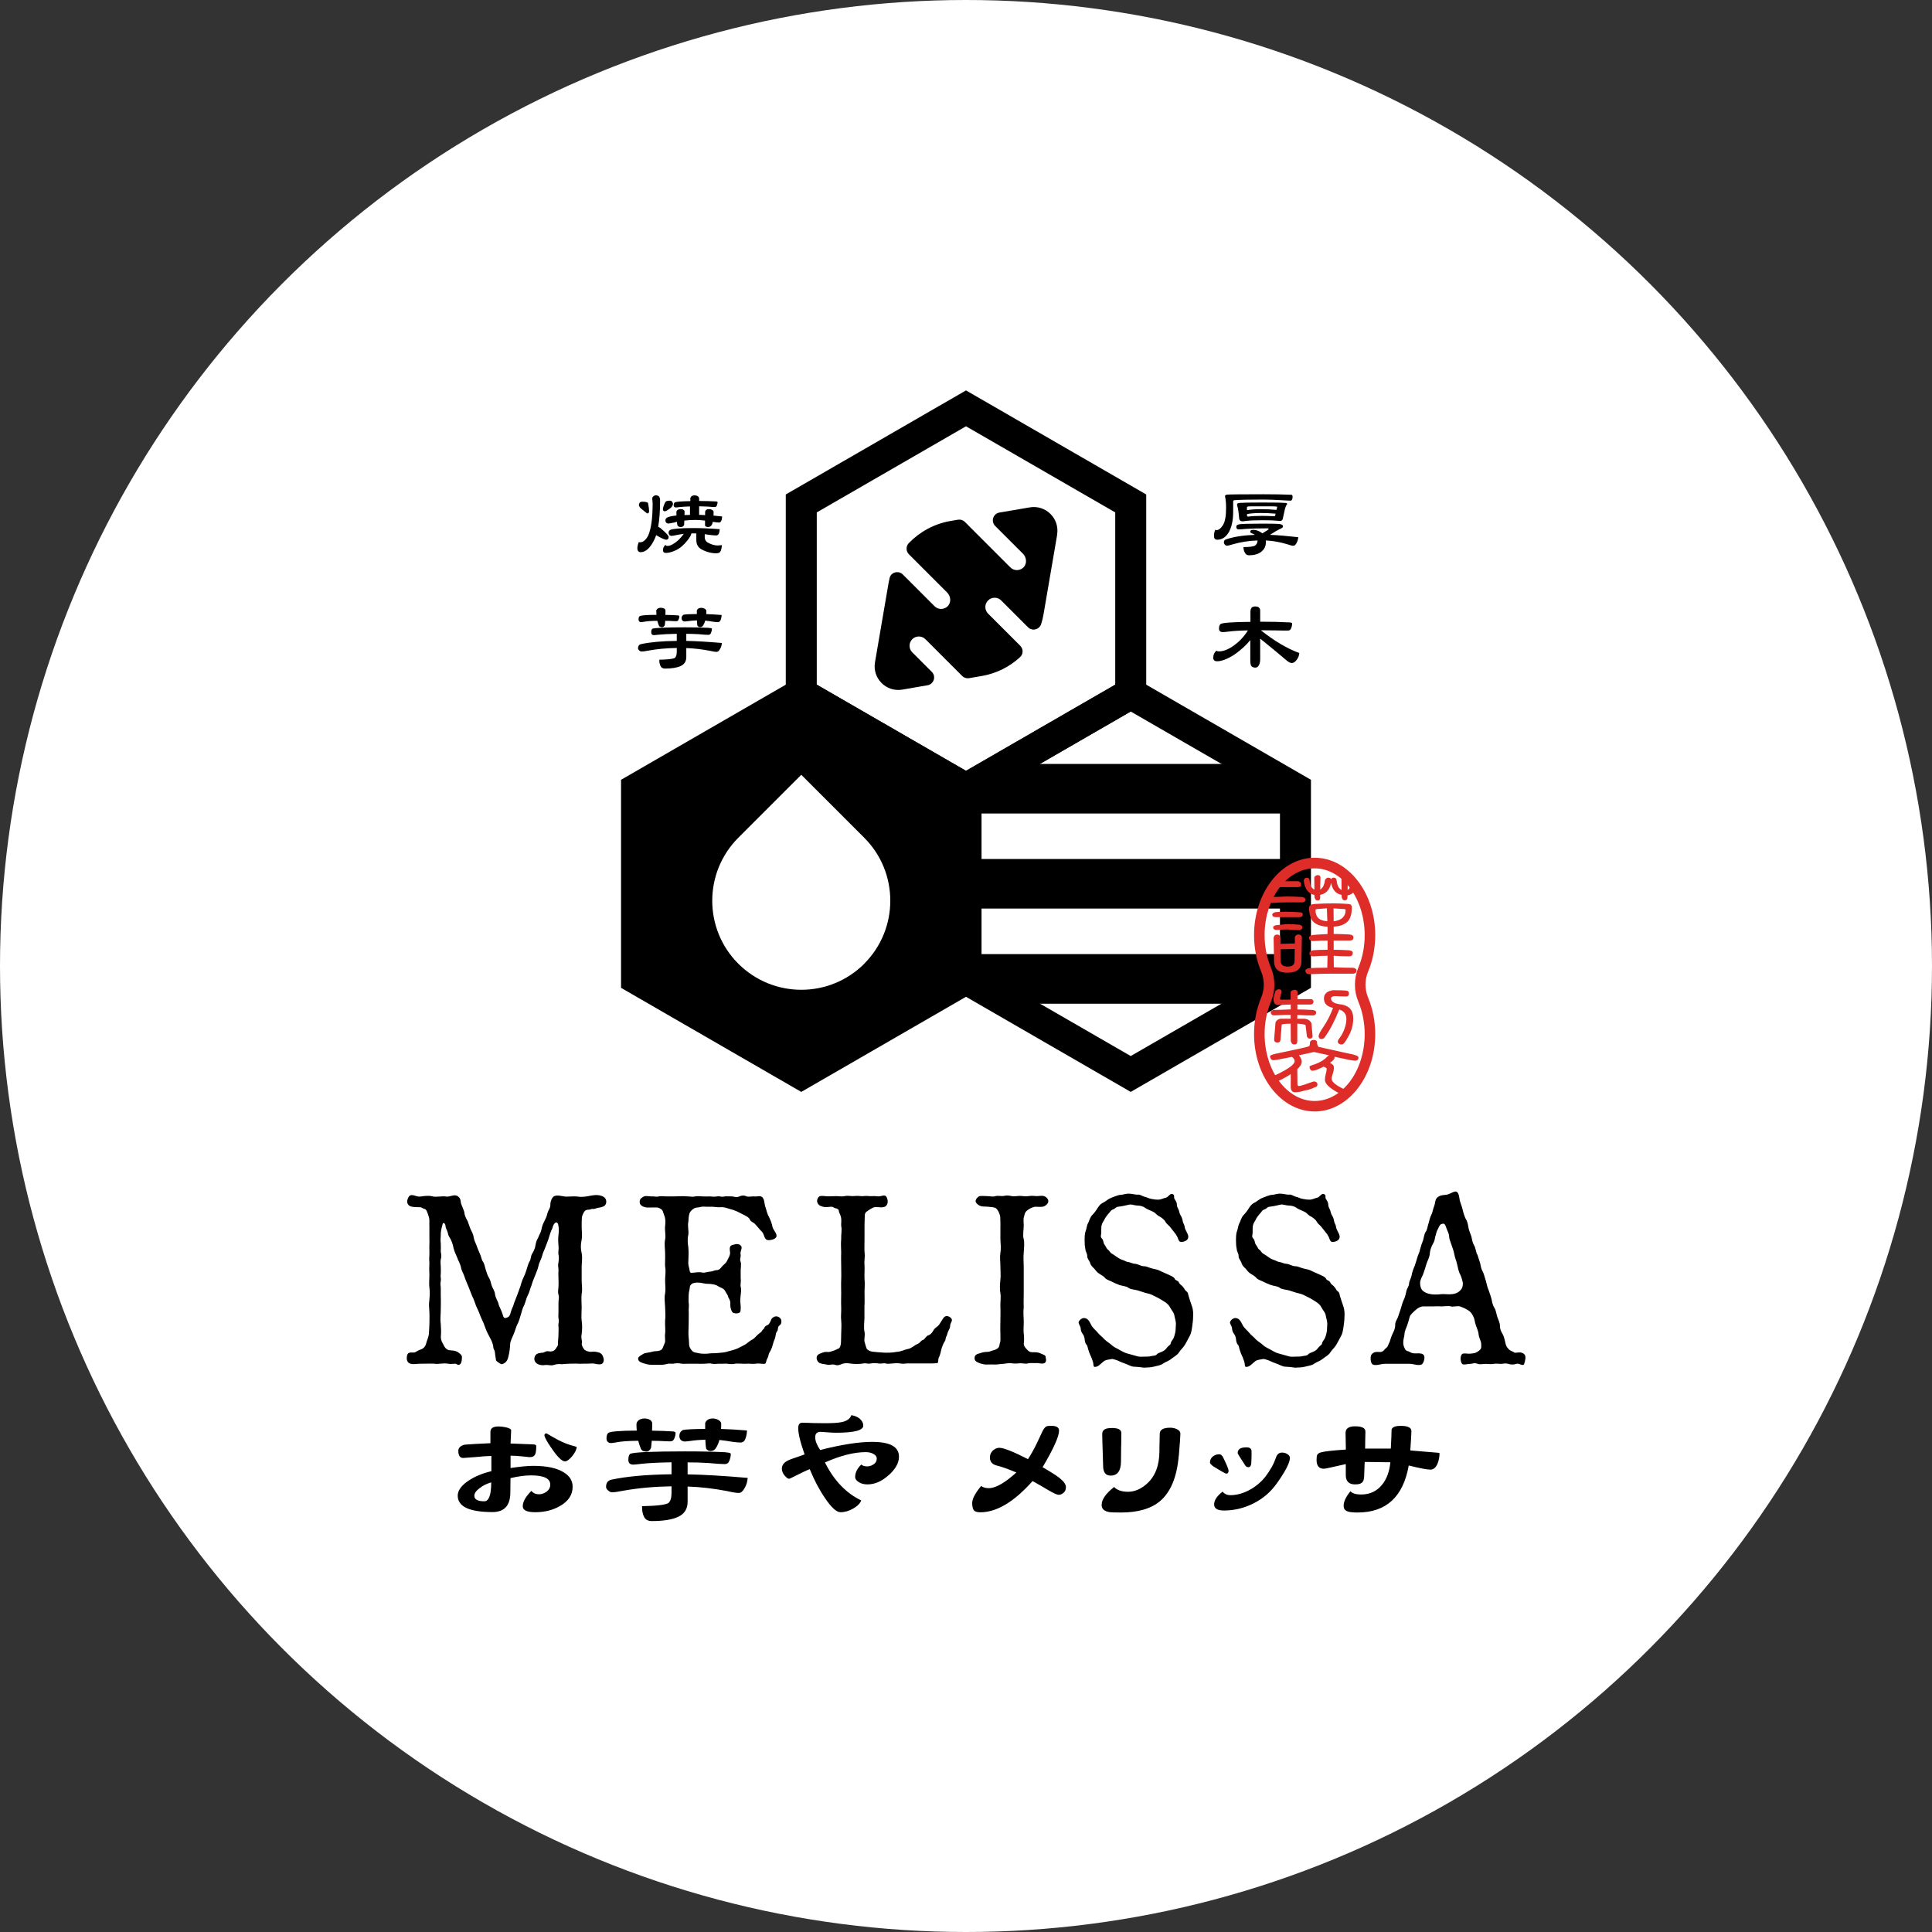<?xml version="1.0" encoding="UTF-8"?>
<svg id="_レイヤー_2" data-name="レイヤー 2" xmlns="http://www.w3.org/2000/svg" xmlns:xlink="http://www.w3.org/1999/xlink" viewBox="0 0 261.78 261.78">
  <rect x="0" y="0" width="261.78" height="261.78" fill="#333333" stroke="none"/>
  <defs>
    <clipPath id="clippath">
      <polygon points="153.21 93.98 130.89 106.87 130.89 132.64 153.21 145.52 175.52 132.64 175.52 106.87 153.21 93.98" style="fill: none; stroke-width: 0px;"/>
    </clipPath>
    <clipPath id="clippath-1">
      <path d="M185.63,126.71c0-5.4-3.35-9.77-7.49-9.77s-7.49,4.38-7.49,9.77c0,1.68.33,3.26.9,4.64s.55,2.79,0,4.11-.9,2.96-.9,4.64c0,5.4,3.35,9.77,7.49,9.77s7.49-4.38,7.49-9.77c0-1.68-.33-3.26-.9-4.64-.55-1.32-.55-2.79,0-4.11s.9-2.96.9-4.64Z" style="fill: none; stroke-width: 0px;"/>
    </clipPath>
  </defs>
  <g id="_レイヤー_1-2" data-name="レイヤー 1">
    <g>
      <circle cx="130.89" cy="130.89" r="130.89" style="fill: #fff; stroke-width: 0px;"/>
      <g>
        <path d="M167.23,67.78c-.09.02-.14.07-.14.15v1.38c0,1.25-.22,2.23-.67,2.93-.39.59-.89.89-1.5.89-.29,0-.43-.18-.43-.53,0-.33.07-.62.2-.86.02.07.05.1.1.1.32,0,.62-.23.91-.68.29-.45.43-1.23.43-2.34,0-.46-.02-.85-.07-1.18-.05-.22-.07-.36-.07-.42,0-.11.09-.17.28-.2.25-.03,1.89-.05,4.92-.05,1.43,0,2.7.02,3.81.07.09.02.14.12.14.27,0,.09-.01.19-.04.3-.05.16-.13.23-.25.23-.21,0-.55-.02-1.02-.05-1.08-.07-1.96-.1-2.64-.1-2,0-3.31.03-3.96.09ZM173.49,71.03c.23.03.35.14.35.32,0,.12-.16.23-.49.36-.25.12-.67.37-1.27.76,1.05.04,2.33.15,3.83.32-.02.32-.12.61-.27.86-.12.2-.26.3-.41.3-.16,0-.42-.07-.79-.2-1-.3-1.98-.48-2.93-.52,0,.09.01.18.01.27,0,.54-.23.98-.69,1.31-.4.29-.92.43-1.57.43-.25,0-.42-.09-.53-.26-.16-.25-.24-.53-.25-.85.86,0,1.4-.08,1.61-.23.19-.15.29-.37.31-.67-1.21.04-2.33.22-3.38.53-.36.12-.63.18-.8.18-.09,0-.18-.05-.27-.16-.08-.09-.12-.18-.12-.28,0-.24.11-.38.34-.43.99-.34,2.28-.54,3.86-.6-.1-.07-.21-.13-.35-.18-.19-.07-.28-.15-.28-.22,0-.19.13-.28.38-.28.41,0,.81.14,1.21.43.02.02.03.03.05.05.57-.34.86-.53.86-.58,0-.07-.07-.1-.2-.1-1.13,0-2.07.02-2.83.07-.46.05-.81.07-1.06.07-.2,0-.3-.13-.3-.38,0-.14.12-.24.35-.3.3-.07,1.41-.1,3.33-.1,1.2,0,1.96.02,2.29.07ZM174.14,68.14c.18.02.27.07.27.14,0,.03-.03.08-.1.15-.07.12-.13.28-.2.51l-.28,1.27c-.03.25-.16.38-.38.38-.07,0-.24-.01-.51-.04-.32-.04-.94-.06-1.86-.06-1.04,0-1.8.03-2.28.1-.21.03-.35.05-.42.05-.3,0-.46-.14-.48-.43-.07-.82-.15-1.38-.26-1.69-.02-.1-.02-.16-.02-.18,0-.12.14-.19.42-.2.38-.03,1.41-.05,3.09-.05s2.65.02,3.01.06ZM170.85,68.99c.7,0,1.4.03,2.11.1l.1-.43s-.21-.05-.62-.05h-2.95c-.35,0-.53.03-.53.1v.42c.49-.09,1.12-.14,1.89-.14ZM171.04,69.9c.43,0,.96.02,1.59.05.09,0,.14-.03.15-.09l.06-.26c-.7-.06-1.36-.09-1.98-.09-.76,0-1.39.05-1.89.14v.25c.02.07.07.1.15.1.49-.07,1.13-.1,1.92-.1Z" style="fill: #000; stroke-width: 0px;"/>
        <path d="M169.45,82.74c0-.17.06-.32.17-.43.11-.09.27-.14.46-.14s.33.03.44.1c.16.12.23.27.23.47v1.5c1.53,0,2.82.03,3.87.09.3,0,.46.06.46.15,0,.22-.05.46-.16.7-.08.17-.22.26-.41.26-.32,0-.87,0-1.64-.02-.67,0-1.35-.02-2.03-.02,1.84,1.46,3.58,2.49,5.21,3.08-.02.35-.15.67-.37.95-.21.27-.43.41-.64.41-.19,0-.41-.11-.67-.32-1.1-.94-2.31-1.93-3.62-2.99v2.79c0,.36-.07.65-.2.86-.11.19-.27.28-.48.28-.18,0-.34-.06-.48-.17-.12-.1-.18-.39-.18-.87v-2.69c-.56.7-1.29,1.36-2.16,1.97-.94.6-1.72.9-2.33.9-.35,0-.53-.16-.53-.48,0-.39.14-.71.43-.96.07.07.18.1.35.1.62,0,1.31-.28,2.07-.84.71-.51,1.33-1.17,1.85-2-1.15.02-2.03.08-2.64.16-.38.05-.63.07-.75.07-.35,0-.53-.16-.53-.48,0-.3.08-.51.23-.63.32-.16,1.66-.26,4.03-.28v-1.5Z" style="fill: #000; stroke-width: 0px;"/>
        <path d="M89.3,67.29c.09.09.14.28.14.55,0,1.4-.09,2.58-.26,3.54.16.06.32.16.48.32.62.54.94.89.94,1.05,0,.25-.11.38-.33.38s-.68-.21-1.36-.62c-.11.31-.23.59-.36.83-.53.99-1.11,1.48-1.76,1.48-.15,0-.26-.06-.33-.17-.07-.09-.1-.21-.1-.36,0-.24.07-.53.2-.86.02.03.07.05.15.05.43,0,.81-.31,1.13-.94.39-.9.59-2.35.59-4.36-.03-.33-.05-.54-.05-.63,0-.12.05-.22.15-.3.1-.09.21-.14.33-.14.18,0,.33.06.44.17ZM87.81,68.2c.09.44.14.78.14,1.04,0,.22-.08.33-.23.33-.05,0-.3-.19-.76-.58-.26-.2-.39-.39-.39-.58,0-.1.04-.2.11-.31.08-.08.21-.12.37-.12.46,0,.72.07.78.22ZM91.04,67.95c.09.1.14.21.14.32,0,.21-.12.41-.36.59-.36.28-.61.42-.75.42-.16,0-.25-.1-.25-.3,0-.16.1-.46.31-.91.07-.16.27-.23.62-.23.13,0,.23.04.3.11ZM97.52,71.69c-.02.35-.08.59-.2.74-.07.08-.17.12-.28.12-.18,0-.47-.02-.88-.07-.23-.04-.45-.07-.67-.1v.42c0,.29.12.51.35.68.5.29.97.43,1.39.43.15,0,.34-.02.58-.05-.02.42-.1.73-.23.92-.1.12-.28.19-.54.19-.68,0-1.37-.19-2.06-.57-.42-.27-.63-.68-.63-1.22v-.9c-.16,0-.3-.01-.44-.01h-.23c-.03.23-.21.55-.54.96-.47.61-1,1.06-1.59,1.34-.51.23-.95.35-1.33.35-.26,0-.39-.13-.39-.39s.11-.5.34-.71c.03.1.13.15.28.15.25,0,.56-.12.91-.36.43-.26.86-.69,1.29-1.27-.38.04-.72.1-1.04.17-.35.07-.56.1-.64.1-.1,0-.19-.04-.27-.11-.07-.09-.11-.2-.11-.32,0-.17.08-.3.23-.38.34-.16,1.36-.25,3.08-.25,1.12,0,2.32.05,3.61.15ZM93.53,67.6c0-.14.05-.25.16-.34.1-.09.24-.14.42-.14s.32.04.44.11c.12.08.18.21.18.37v.28c.87,0,1.61.03,2.22.06.19,0,.28.04.28.09,0,.16-.04.32-.11.49-.06.12-.15.18-.27.18-.19,0-.51-.02-.97-.06-.39-.02-.77-.03-1.15-.04v1.16c.27,0,.54.02.81.04v-.42c0-.11.06-.21.17-.3.08-.07.2-.1.36-.1s.3.04.44.12c.12.07.18.16.18.27,0,.17,0,.34-.01.49.38.03.77.07,1.17.12-.02.33-.08.56-.18.7-.07.08-.15.12-.25.12-.18,0-.46-.03-.84-.09-.03.16-.08.3-.14.42-.12.19-.29.28-.52.28-.16,0-.3-.06-.39-.18v-.69c-.46-.06-.89-.09-1.29-.09-.55,0-1.06.03-1.52.09,0,.23-.02.43-.02.59-.1.19-.24.28-.43.28-.25,0-.41-.08-.48-.23-.03-.15-.06-.31-.07-.48-.13.03-.25.07-.37.1-.44.09-.71.14-.81.14-.1,0-.19-.04-.27-.11-.07-.09-.11-.2-.11-.32,0-.16.08-.29.23-.38.21-.12.64-.22,1.27-.28,0-.16-.01-.32-.01-.48,0-.09.05-.18.16-.27.12-.08.26-.12.42-.12s.28.03.38.1c.1.07.15.16.15.25,0,.16,0,.31-.01.46.24,0,.48-.02.74-.02v-1.15c-.61.02-1.1.05-1.44.09-.22.03-.37.05-.44.05-.22,0-.33-.1-.33-.3,0-.17.05-.3.14-.38.18-.1.89-.16,2.12-.18v-.3Z" style="fill: #000; stroke-width: 0px;"/>
        <path d="M96.08,85.09c.25,0,.38.05.38.12,0,.19-.05.39-.14.59-.07.15-.18.22-.35.22-.25,0-.7-.03-1.34-.09-.54-.03-1.09-.05-1.64-.05v.96c1.28.02,2.89.12,4.82.28-.02.34-.12.64-.3.9-.12.21-.27.31-.43.31-.17,0-.48-.05-.91-.15-1.08-.21-2.14-.33-3.18-.37v1.23c0,.56-.25.96-.75,1.2-.49.23-1.2.35-2.13.35-.22,0-.39-.07-.52-.2-.17-.21-.26-.55-.26-1,1.15-.02,1.86-.1,2.12-.25.16-.15.25-.42.25-.81v-.53c-1.4.02-2.69.14-3.88.36-.4.08-.7.12-.89.12-.11,0-.22-.05-.33-.16-.1-.09-.15-.18-.15-.27,0-.32.14-.51.43-.58,1.22-.26,2.82-.41,4.82-.43v-.96c-1.08.02-1.89.06-2.44.12-.32.04-.53.06-.64.06-.25,0-.38-.13-.38-.38,0-.23.05-.39.14-.48.31-.13,1.79-.2,4.42-.2,1.3,0,2.39.02,3.28.07ZM88.91,82.79c0-.1.06-.2.17-.3.13-.09.28-.14.46-.14s.33.04.46.11c.12.08.17.17.17.27,0,.21,0,.41-.01.59.62,0,1.17.03,1.63.06.17,0,.26.05.26.12,0,.16-.04.32-.12.49-.06.12-.16.18-.31.18-.16,0-.46-.01-.88-.04-.21,0-.41-.01-.6-.01-.02.22-.04.41-.06.58-.09.19-.22.28-.38.28-.22,0-.37-.08-.43-.23-.08-.2-.15-.41-.21-.63-.78,0-1.36.05-1.75.12-.21.04-.34.06-.41.06-.25,0-.38-.13-.38-.38,0-.21.05-.35.15-.43.17-.11.93-.18,2.28-.18-.02-.17-.02-.35-.02-.54ZM94.41,82.79c0-.12.07-.22.2-.32.1-.07.24-.11.42-.11s.33.05.48.14c.13.08.2.18.2.3,0,.14,0,.28-.01.41.66.02,1.35.06,2.08.12-.02.39-.1.66-.22.83-.08.09-.18.14-.31.14-.13,0-.35-.02-.65-.06-.37-.07-.71-.11-1.04-.15-.07.25-.17.47-.28.65-.1.16-.24.23-.43.23-.14,0-.25-.06-.35-.18-.03-.16-.06-.4-.07-.73-.45.02-.85.05-1.18.1-.25.03-.41.05-.47.05-.12,0-.22-.04-.32-.12-.07-.09-.11-.2-.11-.32,0-.21.09-.37.28-.48.21-.05.81-.08,1.79-.09v-.39Z" style="fill: #000; stroke-width: 0px;"/>
        <path d="M130.89,109.29l-24.42-14.1v-28.19l24.42-14.1,24.42,14.1v28.19l-24.42,14.1ZM110.67,92.77l20.22,11.67,20.22-11.67v-23.34l-20.22-11.67-20.22,11.67v23.34Z" style="fill: #000; stroke-width: 0px;"/>
        <path d="M108.57,147.95l-24.42-14.1v-28.19l24.42-14.1,24.42,14.1v28.19l-24.42,14.1ZM88.36,131.42l20.22,11.67,20.22-11.67v-23.34l-20.22-11.67-20.22,11.67v23.34Z" style="fill: #000; stroke-width: 0px;"/>
        <path d="M153.21,147.95l-24.42-14.1v-28.19l24.42-14.1,24.42,14.1v28.19l-24.42,14.1ZM132.99,131.42l20.22,11.67,20.22-11.67v-23.34l-20.22-11.67-20.22,11.67v23.34Z" style="fill: #000; stroke-width: 0px;"/>
        <path d="M143.23,72.46c.38-2.19-1.52-4.09-3.71-3.71l-4.1.7c-.86.15-1.19,1.2-.58,1.81l3.77,3.77c.47.47.57,1.26.14,1.77-.25.3-.61.45-.96.45-.32,0-.64-.12-.89-.37l-6.16-6.16c-.25-.25-.6-.36-.94-.3l-1,.17c-2.21.38-4.17,1.46-5.66,3-.41.42-.4,1.09.01,1.51l5.19,5.19c.47.47.57,1.26.14,1.77-.25.3-.61.45-.96.45-.32,0-.64-.12-.89-.37l-4.3-4.3c-.58-.58-1.6-.32-1.79.48-.05.22-.1.44-.14.67l-1.84,10.74c-.38,2.19,1.52,4.09,3.71,3.71l3.41-.59c.86-.15,1.19-1.2.58-1.81l-2.65-2.65c-.49-.49-.49-1.29,0-1.78s1.29-.49,1.78,0l4.98,4.98c.25.25.6.36.94.3l1.7-.29c1.99-.34,3.79-1.25,5.21-2.56.45-.41.45-1.12.02-1.54l-4.36-4.36c-.49-.49-.49-1.29,0-1.78s1.29-.49,1.78,0l3.63,3.63c.58.58,1.55.32,1.79-.45.14-.43.24-.87.32-1.33l1.84-10.74Z" style="fill: #000; stroke-width: 0px;"/>
        <path d="M108.57,93.98l-22.32,12.88v25.77l22.32,12.88,22.32-12.88v-25.77l-22.32-12.88ZM117.11,130.58h0c-4.71,4.71-12.35,4.71-17.07,0h0c-4.71-4.71-4.71-12.35,0-17.07l8.53-8.53,8.53,8.53c4.71,4.71,4.71,12.35,0,17.07Z" style="fill: #000; stroke-width: 0px;"/>
        <g style="clip-path: url(#clippath);">
          <rect x="130.89" y="129.28" width="44.63" height="6.72" style="fill: #000; stroke-width: 0px;"/>
          <rect x="130.89" y="103.51" width="44.63" height="6.72" style="fill: #000; stroke-width: 0px;"/>
          <rect x="130.89" y="116.39" width="44.63" height="6.72" style="fill: #000; stroke-width: 0px;"/>
        </g>
        <path d="M75.89,204.05c-.97.57-2.1.85-3.37.85-1.12,0-1.69-.27-1.69-.81,0-.6.39-1.29,1.17-2.08.25.31.6.46,1.04.46.35,0,.69-.12,1.02-.35.33-.25.5-.57.5-.96,0-.83-.87-1.25-2.6-1.25-.79,0-1.72.12-2.79.37l-.02,1.96c-.01,1.76-.82,2.64-2.42,2.64-3.14,0-4.71-.74-4.71-2.23,0-.64.42-1.27,1.27-1.89.86-.62,1.96-1.1,3.29-1.42v-2.06c-.43,0-1.16.05-2.19.15-1.03.08-1.57.12-1.62.12-.44,0-.67-.32-.67-.96,0-.25.1-.45.31-.6.21-.15.43-.24.67-.25.68-.06,1.8-.12,3.37-.19v-1.52c0-.5.36-.75,1.08-.75.26,0,.58.03.94.1.53.11.79.26.79.44,0,.12-.03.72-.08,1.77.72.03,1.57.06,2.54.1.17,0,.41.01.73.04.14.04.21.12.21.23,0,.62-.07,1.03-.21,1.21-.12.18-.36.27-.71.27-.01,0-.33-.03-.96-.1-.62-.07-1.16-.1-1.6-.1v1.67c1.29-.19,2.32-.29,3.08-.29,1.85,0,3.23.3,4.16.9.78.49,1.17,1.12,1.17,1.92,0,1.1-.57,1.97-1.71,2.62ZM65,201.63c-.49.36-.73.71-.73,1.04,0,.5.45.75,1.35.75.62,0,.94-.85.94-2.56-.6.17-1.12.42-1.56.77ZM77.54,197.3c-.39.47-.72.71-1,.71-.39,0-.99-.58-1.79-1.75-.65-.94-.98-1.54-.98-1.79,0-.17.1-.25.29-.25.01,0,.31.17.9.52.82.49,1.62.85,2.39,1.08.18.04.44.12.79.23-.01.35-.22.76-.6,1.25Z" style="fill: #000; stroke-width: 0px;"/>
        <path d="M98.37,196.8c.43.01.65.08.65.21,0,.32-.08.65-.23,1-.11.25-.31.37-.58.37-.43,0-1.19-.05-2.27-.15-.92-.06-1.84-.08-2.77-.08v1.62c2.17.04,4.88.2,8.14.48-.04.57-.21,1.08-.5,1.52-.21.35-.45.52-.73.52-.29,0-.81-.08-1.54-.25-1.83-.35-3.62-.56-5.37-.62v2.08c0,.94-.42,1.62-1.27,2.02-.83.39-2.03.58-3.6.58-.37,0-.67-.11-.87-.33-.29-.36-.44-.92-.44-1.69,1.94-.03,3.14-.17,3.58-.42.28-.25.42-.71.42-1.37v-.9c-2.36.04-4.55.24-6.56.6-.68.14-1.18.21-1.5.21-.18,0-.37-.09-.56-.27-.17-.15-.25-.31-.25-.46,0-.54.24-.87.73-.98,2.05-.44,4.77-.69,8.14-.73v-1.62c-1.82.03-3.19.1-4.12.21-.54.07-.9.1-1.08.1-.43,0-.65-.22-.65-.65,0-.39.08-.66.23-.81.53-.22,3.02-.33,7.48-.33,2.19,0,4.04.04,5.54.12ZM86.25,192.93c0-.17.1-.33.29-.5.22-.15.48-.23.77-.23s.56.06.77.19c.19.14.29.29.29.46,0,.36,0,.69-.02,1,1.05.01,1.97.05,2.75.1.29.01.44.08.44.21,0,.26-.07.54-.21.83-.1.21-.27.31-.52.31-.28,0-.77-.02-1.48-.06-.35-.01-.69-.02-1.02-.02-.03.37-.06.7-.1.98-.15.32-.37.48-.65.48-.37,0-.62-.13-.73-.4-.14-.33-.26-.69-.35-1.06-1.32.01-2.3.08-2.96.21-.35.07-.58.1-.69.1-.43,0-.65-.22-.65-.65,0-.35.08-.59.25-.73.29-.19,1.58-.3,3.85-.31-.03-.29-.04-.6-.04-.92ZM95.54,192.93c0-.19.11-.37.33-.54.17-.12.4-.19.71-.19s.56.08.81.23c.22.14.33.31.33.5,0,.24,0,.47-.02.69,1.11.03,2.28.1,3.52.21-.04.65-.17,1.12-.37,1.4-.14.15-.31.23-.52.23-.22,0-.59-.03-1.1-.1-.62-.11-1.21-.19-1.75-.25-.12.43-.28.8-.48,1.1-.17.26-.41.4-.73.4-.24,0-.43-.1-.58-.31-.06-.26-.1-.67-.12-1.23-.76.03-1.43.08-2,.17-.43.06-.69.08-.79.08-.19,0-.37-.07-.54-.21-.12-.15-.19-.33-.19-.54,0-.36.16-.63.48-.81.36-.08,1.37-.13,3.02-.15v-.67Z" style="fill: #000; stroke-width: 0px;"/>
        <path d="M120.41,199.88c-.92.83-1.87,1.25-2.87,1.25-.47,0-.87-.1-1.19-.31-.32-.22-.48-.44-.48-.67,0-.61.28-1.18.83-1.71.19.17.46.25.79.25.31,0,.6-.09.87-.27.29-.19.44-.46.44-.79,0-.25-.15-.46-.44-.62-.29-.17-.64-.25-1.04-.25-1.61,0-3.46.47-5.54,1.4,1.22,2.44,2.86,4.16,4.91,5.14-.14.4-.5.77-1.08,1.1-.57.33-1.14.5-1.71.5s-1.25-.64-2.12-1.92c-.78-1.14-1.46-2.44-2.06-3.91-.28.08-1.09.47-2.44,1.15-.19.1-.31.15-.35.15-.17,0-.37-.15-.62-.44-.25-.31-.37-.62-.37-.94,0-.46.28-.83.83-1.1.18-.1.53-.23,1.06-.4.25-.08.65-.22,1.19-.42-.64-1.83-.92-3.08-.85-3.75.04-.36.22-.54.52-.54.44,0,.94.01,1.5.04.56.01,1.08.02,1.58.02,1.07,0,1.83-.05,2.29-.15.71-.15,1.14-.47,1.29-.94.44.07.82.22,1.12.46.33.28.5.6.5.96,0,.64-1.22.96-3.66.96-.36,0-.79-.02-1.29-.06-.49-.04-.76-.06-.83-.06-.49,0-.73.24-.73.73s.22,1.06.67,1.73c2.9-.74,5.25-1.1,7.06-1.1,2.42,0,3.62.67,3.62,2,0,.85-.47,1.69-1.4,2.52Z" style="fill: #000; stroke-width: 0px;"/>
        <path d="M144.12,202.25c-.19.19-.42.29-.69.29-.21,0-.68-.22-1.42-.65-.43-.26-1.13-.67-2.1-1.21-2.51,2.82-4.87,4.23-7.08,4.23-.43,0-.72-.09-.87-.27-.15-.18-.23-.51-.23-.98,0-.57.4-1.34,1.21-2.31.26.19.61.29,1.04.29.93,0,2.17-.71,3.73-2.12-1.15-.49-2.01-.79-2.56-.92-.68-.15-1.02-.52-1.02-1.1,0-.43.17-.78.5-1.04.25-.19.51-.29.77-.29.58,0,1.88.51,3.89,1.54.43-.67.84-1.4,1.23-2.21.18-.39.42-.91.73-1.56.17-.33.33-.55.5-.65.12-.07.35-.1.67-.1.72,0,1.08.22,1.08.65,0,.79-.74,2.44-2.23,4.96,1.12.65,1.89,1.14,2.29,1.46.58.46.87.87.87,1.25,0,.31-.1.56-.31.75Z" style="fill: #000; stroke-width: 0px;"/>
        <path d="M159.72,197.22c-.24,2.87-1.08,4.93-2.52,6.16-1.22,1.04-2.99,1.56-5.31,1.56-.87,0-1.41-.02-1.6-.06-.68-.12-1.02-.44-1.02-.96,0-.74.56-1.55,1.69-2.44.39.43,1.02.65,1.89.65s1.71-.35,2.52-1.06c1.15-1.01,1.73-2.51,1.73-4.48,0-.33,0-.77.02-1.31.01-.54.02-.87.02-.98,0-.57.47-.85,1.42-.85.36,0,.68.08.96.23.28.14.42.33.42.58,0,.26-.07,1.25-.21,2.96ZM151.91,195.94c-.01,1.03-.02,1.71-.02,2.06,0,1.29-.47,1.94-1.4,1.94-.68,0-1.02-.44-1.02-1.33,0-.19-.02-.85-.06-1.98-.04-1.12-.06-1.9-.06-2.33,0-.47.31-.74.94-.79.17-.01.3-.02.4-.02.83,0,1.25.23,1.25.69,0,.15,0,.74-.02,1.77Z" style="fill: #000; stroke-width: 0px;"/>
        <path d="M166.12,199.67s-.19-.08-.46-.23c-.31-.17-.76-.44-1.35-.81l-.15-.15c-.14-.11-.21-.22-.21-.31,0-.33.12-.6.37-.81s.55-.31.9-.31c.21,0,.39.16.54.48.47.97.71,1.55.71,1.75,0,.26-.12.4-.35.4ZM173.03,200.96c-.83,1.18-1.89,2.1-3.19,2.75-1.28.64-2.61.96-4,.96-.89,0-1.33-.28-1.33-.83s.38-1.13,1.15-1.73c.25.32.6.48,1.06.48.83,0,1.69-.23,2.56-.69.87-.47,1.6-1.08,2.17-1.81.67-.87,1.15-1.74,1.44-2.6.15-.44.42-.67.81-.67.31,0,.56.08.77.23.22.15.33.33.31.54-.04.65-.62,1.78-1.75,3.37ZM169.58,197.26c-.01.32-.02.56-.02.71,0,.56-.13.83-.4.83-.17,0-.3-.06-.4-.19-.1-.14-.19-.28-.27-.42-.53-.79-.79-1.23-.79-1.31,0-.51.4-.77,1.19-.77.46,0,.69.18.69.54v.6Z" style="fill: #000; stroke-width: 0px;"/>
        <path d="M194.8,198.28c-.24.57-.56.85-.98.85-.46,0-1.44-.19-2.94-.56-.75,4.25-3.06,6.37-6.93,6.37-.65,0-1.1-.05-1.35-.15-.36-.12-.54-.37-.54-.75,0-.58.31-1.24.92-1.98.26.29.74.44,1.44.44,1.19,0,2.14-.44,2.85-1.33.62-.76,1-1.78,1.12-3.04-.4,0-.97,0-1.71-.02-.78-.01-1.37-.02-1.77-.02l-.06,1.65c0,.5-.06.84-.19,1.02-.18.26-.55.39-1.1.37-.83-.01-1.24-.47-1.21-1.35v-1.4c-.5.11-1.19.26-2.06.46-.49.11-.78.17-.9.17-.67,0-1-.4-1-1.19,0-.35.03-.58.1-.71.07-.14.25-.25.54-.33.42-.12,1.53-.25,3.33-.37l-.04-2.25c0-.6.43-.9,1.29-.9.93,0,1.4.24,1.4.71,0,.07,0,.35-.02.83-.01.61-.02,1.1-.02,1.48h3.48c.07-1.24.1-2.05.1-2.46s.42-.62,1.25-.62c.96,0,1.44.24,1.44.71,0,.37-.05,1.25-.15,2.62.94.08,2.18.19,3.71.31.11.01.19.03.25.04v.02c0,.49-.08.94-.25,1.37Z" style="fill: #000; stroke-width: 0px;"/>
        <path d="M178.13,150.6c-4.53,0-8.21-4.71-8.21-10.49,0-1.71.33-3.41.96-4.92.48-1.15.48-2.41,0-3.56-.63-1.51-.96-3.21-.96-4.92,0-5.78,3.68-10.49,8.21-10.49s8.21,4.71,8.21,10.49c0,1.71-.33,3.42-.96,4.92-.48,1.15-.48,2.41,0,3.56.63,1.51.96,3.21.96,4.92,0,5.78-3.68,10.49-8.21,10.49ZM178.13,117.66c-3.74,0-6.78,4.06-6.78,9.06,0,1.53.29,3.04.85,4.37.63,1.5.63,3.16,0,4.66-.56,1.33-.85,2.84-.85,4.37,0,4.99,3.04,9.06,6.78,9.06s6.78-4.06,6.78-9.06c0-1.53-.29-3.04-.85-4.37-.63-1.5-.63-3.16,0-4.66.56-1.33.85-2.84.85-4.37,0-4.99-3.04-9.06-6.78-9.06Z" style="fill: #de2c29; stroke-width: 0px;"/>
        <g style="clip-path: url(#clippath-1);">
          <path d="M174.27,121.47c.57,0,1.28.02,2.13.07.32.04.48.16.48.35,0,.26-.16.38-.48.38h-2.11c-.56,0-1.2.02-1.92.07-.32,0-.5-.13-.52-.38,0-.19.14-.33.43-.42.42,0,1.09-.02,2-.07ZM174.35,123.54c.46,0,1.03.02,1.72.07.3,0,.45.09.45.28,0,.26-.15.38-.45.38h-3.21c-.3,0-.46-.11-.48-.32,0-.14.12-.26.37-.35.34-.04.87-.07,1.6-.07ZM175.82,119.39c.32.04.48.21.48.49,0,.21-.16.32-.48.32h-2.97c-.24,0-.37-.13-.39-.38,0-.23.22-.37.65-.42h2.7ZM174.42,125.21c.41,0,.94.03,1.59.08.3.04.45.16.45.33,0,.27-.15.4-.45.4-.46,0-.99-.03-1.6-.08-.41,0-.87.03-1.38.08-.32,0-.5-.11-.52-.33,0-.18.14-.29.41-.33.31-.04.81-.09,1.51-.15ZM173.49,127.89l1.96-.05v-.87c.06-.19.2-.31.43-.35.35,0,.52.14.52.42l-.06,3.2c0,1.04-.63,1.56-1.9,1.56s-1.81-.54-1.81-1.62l-.06-3.13c.06-.28.22-.42.48-.42s.4.14.43.42v.85ZM175.43,128.58l-1.94.05.02,1.54c.02.54.35.8.97.8s.93-.25.93-.74l.02-1.66ZM178.88,121.28v.38c0,.23-.12.35-.35.35-.21,0-.35-.14-.41-.42l-.02-.32c-.83-.18-1.32-.83-1.45-1.96.05-.26.19-.38.43-.38.22,0,.35.13.37.38.07.68.29,1.09.65,1.22l-.02-1.61c0-.14.14-.26.41-.35.29,0,.43.12.43.35l-.04,1.61c.35-.19.57-.62.65-1.29.1-.17.22-.27.37-.32.25,0,.4.07.47.2.07-.13.19-.2.35-.2.24,0,.37.13.39.38.07.68.3,1.11.67,1.29l-.02-1.67c0-.19.13-.31.39-.35.31,0,.47.12.47.35l-.02,1.67c.3-.18.49-.61.58-1.29.1-.21.22-.32.37-.32.35,0,.52.13.52.38-.16,1.17-.66,1.82-1.49,1.96v.25c0,.28-.13.42-.39.42-.2,0-.33-.14-.39-.42l-.02-.32c-.76-.13-1.23-.67-1.42-1.61-.2.94-.7,1.47-1.49,1.61ZM180.37,122.4c.93,0,1.68.03,2.24.08.37,0,.56.15.56.45,0,1.17-.32,1.91-.95,2.21-.3.23-.8.37-1.51.42v.99c.62,0,1.34.02,2.16.07.35.04.52.18.52.42,0,.27-.17.4-.52.4h-2.16v1.25c.6,0,1.29.02,2.07.07.35.04.52.16.52.35,0,.31-.17.47-.52.47-.6,0-1.29-.03-2.07-.08.01.55.02,1.07.02,1.56.75.04,1.61.07,2.59.07.32.04.48.17.48.38,0,.28-.16.42-.48.42h-2.98c-.86,0-1.83.02-2.93.07-.34,0-.52-.16-.54-.49,0-.12.14-.23.43-.32.55-.04,1.39-.07,2.54-.07.01-.54.02-1.08.04-1.62-.57,0-1.21.03-1.9.08-.35,0-.53-.13-.56-.4,0-.18.15-.32.45-.42.45-.04,1.12-.07,2.01-.07v-1.25c-.58,0-1.23.02-1.94.07-.36,0-.55-.16-.58-.47,0-.13.16-.25.47-.35.45-.04,1.13-.09,2.05-.13v-.99c-.7-.04-1.23-.18-1.6-.42-.61-.35-.91-1.08-.91-2.21.05-.26.28-.41.69-.45.91-.06,1.68-.08,2.33-.08ZM179.85,124.83c-.01-.58-.03-1.17-.06-1.76l-.99.08c-.34,0-.52.04-.56.13,0,.98.53,1.49,1.6,1.54ZM180.69,123.07c.01.59.02,1.18.02,1.76,1.08-.13,1.62-.65,1.62-1.54,0-.09-.15-.13-.45-.13l-1.19-.08Z" style="fill: #de2c29; stroke-width: 0px;"/>
          <path d="M175.99,142.98c.26.32.39.61.39.87,0,.32-.2.66-.6,1.02l.02,2.01c0,.18.06.27.19.27.15,0,.42-.07.8-.2.76-.28,1.19-.42,1.29-.42.29.04.43.18.43.42,0,.21-.13.34-.39.38-.34.19-.76.33-1.29.42-.52.17-.97.25-1.34.25s-.57-.22-.6-.67v-1.79c-.19.13-.4.26-.63.39-.86.49-1.44.74-1.75.74-.24,0-.35-.13-.35-.39,0-.28.27-.5.8-.67,1.62-.77,2.44-1.38,2.46-1.82-.01-.21-.11-.38-.28-.52-.04,0-.07-.02-.09-.07-.21.04-.42.09-.63.13-1.02.21-1.64.32-1.87.32-.27,0-.43-.18-.47-.54,0-.13.45-.28,1.34-.45,2.57-.54,3.86-.83,3.86-.87.15,0,.22-.2.22-.6.09-.19.25-.28.48-.28.29,0,.44.09.47.28.02.4.11.62.26.67.2.04,1.5.33,3.92.87.96.17,1.44.35,1.44.54,0,.3-.16.45-.48.45-.26,0-1.06-.15-2.39-.45-.14-.04-.27-.07-.39-.07.01,0,.02.02.02.07,0,.22-.21.47-.63.74.36.18.54.37.54.59,0,.28-.03.5-.09.67-.12.36-.2.65-.22.89,0,.3.29.64.88,1,.53.31,1.14.58,1.81.8.41.18.62.33.62.47,0,.26-.17.38-.52.38-.29,0-.95-.27-2-.8-1.11-.61-1.67-1.17-1.7-1.66,0-.28.04-.55.11-.8.09-.28.13-.52.13-.74,0-.09-.14-.18-.43-.28-.71.37-1.2.55-1.47.55-.24,0-.38-.16-.43-.49,0-.09.07-.16.2-.2.19-.08.36-.14.52-.18.75-.28,1.29-.61,1.64-1,.11-.1.21-.17.3-.22-.75-.17-1.43-.32-2.05-.45-.56.13-1.24.28-2.03.45ZM174.89,136.78v-.67l-1.79.07c-.34-.04-.52-.29-.54-.74,0-.31.09-.71.28-1.2.1-.09.23-.16.39-.2.29,0,.43.11.43.32-.07.28-.15.57-.22.87,0,.15.03.22.09.22h1.34v-1.02c0-.12.16-.23.47-.32.32,0,.48.11.48.32l-.02.95h1.9c.15.04.24.16.28.33-.01.21-.12.35-.34.4h-1.85v.67c.6,0,1.29.02,2.09.07.3.04.45.15.45.32,0,.28-.15.42-.45.42-.61,0-1.31-.02-2.09-.07l-.02.52h.9c.48,0,.83.2,1.03.6l.15,1.76c0,.22-.13.33-.39.33-.15,0-.27-.09-.37-.27l-.19-1.54c-.01-.1-.39-.17-1.12-.22v2.43c0,.26-.14.39-.41.39-.24,0-.39-.15-.47-.45l-.02-2.36c-.72,0-1.13.04-1.21.13l-.17,2.07c-.03.23-.16.35-.41.35-.3,0-.45-.14-.45-.42l.19-2.33c.15-.28.38-.44.69-.48h1.36v-.52c-.66,0-1.4.02-2.22.07-.3,0-.46-.14-.48-.42,0-.12.12-.23.37-.32.5,0,1.27-.02,2.33-.07ZM181.47,136.78c-.65,1.61-1.29,2.83-1.92,3.68-.09.21-.26.32-.52.32-.22,0-.35-.13-.37-.39.02-.23.25-.66.67-1.27.52-.77.95-1.62,1.29-2.56-.82-.17-1.23-.59-1.23-1.27,0-.62.41-1,1.23-1.12.93,0,1.56.02,1.88.07.19.03.28.17.28.4s-.11.35-.34.38c-.53,0-1.01-.02-1.44-.05-.44,0-.65.11-.65.32,0,.45.48.72,1.44.82,1.04.18,1.57.8,1.57,1.86,0,.94-.25,1.81-.76,2.63-.32.61-.58.92-.76.92-.39,0-.58-.15-.58-.45,0-.06.17-.33.52-.82.44-.79.65-1.53.65-2.21,0-.61-.32-1.03-.95-1.26Z" style="fill: #de2c29; stroke-width: 0px;"/>
        </g>
        <path d="M198.21,173.91c0,.29-.03.62-.36.95-.36.36-.79.46-1.08.49-.39.07-1.05-.03-1.47,0-.39.07-1.15.07-1.47,0-.49-.1-.75-.2-1.08-.49-.26-.26-.33-.72-.33-.98-.03-.43.29-.92.39-1.18.13-.33.36-1.05.46-1.41.1-.39.43-.88.46-1.41.03-.43.16-.88.49-1.47.2-.33.2-.69.26-.88.13-.33.1-.56.36-1.02.23-.49.29-.62.59-.69.33-.1.43.2.59.69.1.26.33.69.33,1.02.03.46.16.59.23.88.16.52.39,1.02.46,1.47.1.59.29.92.39,1.41.13.52.2,1.02.43,1.41.13.23.36,1.02.36,1.21ZM200.11,169.92c-.16-.52-.2-.92-.39-1.21-.2-.33-.23-.66-.36-1.18-.07-.26-.33-.79-.39-1.21-.07-.46-.16-.88-.39-1.21-.13-.26-.33-.88-.39-1.18-.07-.33-.23-.72-.39-1.24-.07-.29-.07-.98-.43-1.21-.26-.16-.79.26-1.31.39-.33.07-.88,0-1.31.39-.33.29-.26.75-.43,1.18-.13.26-.2.85-.39,1.18-.16.29-.29.88-.36,1.11-.16.46-.16.85-.39,1.18-.2.26-.26.82-.36,1.15-.16.43-.26.66-.39,1.15-.07.46-.29.79-.39,1.18-.1.33-.2.69-.36,1.15-.16.33-.33.82-.39,1.15-.1.56-.33.82-.36,1.18-.03.49-.29.62-.39,1.15s-.26.95-.36,1.15c-.16.36-.26.75-.39,1.18-.07.23-.33.95-.39,1.15-.16.39-.39.62-.36,1.15-.03.43-.16.66-.39,1.15-.2.43-.29.88-.39,1.08-.2.39-.2.59-.43.75-.23.16-.33.49-.75.56-.23.03-.82-.16-1.21.29-.26.29-.16,1.08,0,1.28.33.43,1.21.03,1.74.03h3.41c.52,0,1.41.39,1.74-.03.16-.23.46-1.02,0-1.28-.29-.16-.75-.1-1.02-.1-.43,0-.59-.13-.85-.26-.33-.1-.46-.13-.59-.49-.07-.16-.2-.39-.16-.88.03-.46.16-.72.16-.98,0-.33.23-.85.36-1.18.13-.36.26-.82.36-1.21.07-.23.49-.62.79-.88.26-.26.69-.49,1.05-.49h1.24c.33,0,.75-.03,1.24,0,.36,0,.98-.1,1.24,0,.26.1.82-.1,1.24,0,.43.16.72.29,1.05.49.49.29.66.69.75.88.2.33.2.82.36,1.21.13.33.36.95.36,1.18,0,.16.1.49.23.82.16.33.13.69.13.85.03.36-.23.56-.69.82-.16.1-.59.13-.82.16-.29.03-.95-.13-1.11.07-.33.43-.13,1.08,0,1.28.13.23.79.03,1.08.03.36,0,.62-.2,1.08,0,.23.1.79,0,1.05,0,.2,0,.82.07,1.08,0,.26-.07.72,0,.98,0,.29,0,.56-.13,1.02,0,.26.1.69.13,1.08,0,.39-.16.95.43,1.08-.03s.29-.98,0-1.28c-.46-.46-1.15-.1-1.34-.23-.23-.16-.62-.26-.75-.43-.16-.2-.33-.33-.43-.72-.1-.33-.16-.88-.39-1.31-.16-.29-.39-.62-.39-1.21,0-.36-.2-.72-.36-1.18-.13-.39-.16-.85-.39-1.21-.26-.39-.33-.92-.39-1.21-.1-.36-.2-.62-.39-1.18-.16-.36-.23-.69-.36-1.21-.16-.46-.23-.85-.39-1.21-.26-.46-.29-.69-.39-1.21l-.39-1.21ZM179.87,167.33c.33.39.26.95.69.95.33,0,.88-.16.95-.59.1-.46-.46-.98-.49-1.51,0-.16-.23-.49-.26-.75-.03-.23-.16-.59-.26-.72-.16-.23-.2-.52-.26-.72-.07-.2-.29-.52-.26-.72,0-.16-.03-.39-.26-.72-.26-.29.03-.56-.26-.72-.43-.26-.62.43-1.02.46-.2.03-.59.26-1.02.26-.33,0-.52-.03-.88-.1-.43-.07-.69-.26-.92-.29-.26-.03-.62-.36-.98-.29-.23.03-.72-.13-1.11-.13-.52-.03-.85.16-1.21.16-.26,0-.95.29-1.15.36-.52.2-.62.36-1.05.62-.46.23-.59.36-.88.79-.16.29-.52.75-.72.95-.33.33-.43.82-.56,1.08-.2.29-.2.75-.36,1.15-.13.33-.13.95-.13,1.21,0,.43.03.88.1,1.15.03.43.26.62.26.98-.03.33.26.56.39.92.07.33.29.52.56.79.23.26.33.46.69.69.36.23.59.33.79.59.2.23.75.39.92.49.23.13.56.26.98.43.43.16.98.16,1.24.39.29.23.82.23,1.28.36.36.1.95.33,1.28.39.56.13.75.26,1.21.49.29.13.88.49,1.08.62.33.2.62.43.82.82.16.33.52.69.56,1.05.1.56.26.85.2,1.41-.03.26,0,.56-.07.88-.1.49-.16.59-.23.79-.13.29-.33.39-.39.72-.03.23-.29.29-.52.59-.16.23-.33.39-.62.52-.26.13-.59.2-.72.36-.16.23-.56.2-.79.26-.23.07-.62.07-.88.07-.46,0-.69.07-1.18-.1l-1.18-.33c-.43-.1-.79-.36-1.11-.52-.46-.26-.75-.36-1.05-.66-.29-.26-.49-.33-.95-.75-.23-.29-.56-.49-.88-.88-.23-.29-.62-.59-.82-.92-.23-.39-.36-.85-.79-1.02-.49-.2-.92.26-.98.49-.07.2.23.56.26.79.03.39.1.56.26.79.16.23.23.36.29.75,0,.16.07.59.26.75.13.13.16.49.26.75.1.33.16.46.29.75.16.33.2.52.29.75.13.33.03.75.26.75.46,0,.66-.29,1.18-.72.29-.26.69-.26,1.02-.33.29-.07.49.07.75.13.16.03.52.26,1.05.43.43.13.92.46,1.31.46.26,0,.95.07,1.34.13.36,0,.95-.03,1.34-.13.46-.13.95-.16,1.28-.43.33-.23.69-.29,1.15-.66.23-.2.79-.49.98-.82.23-.39.56-.62.82-1.05.2-.33.46-.85.62-1.15.23-.36.29-.82.36-1.28.07-.46.13-.98.13-1.34.03-.39.03-.95-.16-1.47-.16-.43-.29-.88-.46-1.41-.07-.26-.03-.43-.36-.66-.13-.1-.16-.29-.43-.59-.16-.2-.36-.23-.52-.56-.13-.29-.46-.23-.56-.49-.1-.26-.59-.43-.98-.62-.26-.13-.79-.33-1.02-.46-.36-.2-.66-.2-1.11-.33-.43-.1-.66-.29-1.08-.29-.39,0-.85-.33-1.21-.33-.26,0-.62-.2-.85-.23-.36-.03-.49-.2-.82-.29-.36-.13-.46-.2-.75-.39-.16-.1-.33-.26-.69-.46-.26-.13-.26-.36-.59-.59-.13-.1-.16-.29-.43-.66-.13-.16-.13-.59-.29-.75-.33-.33-.13-.46-.13-.88,0-.52-.07-.98.29-1.51.16-.23.16-.36.36-.62.23-.29.29-.39.46-.56.16-.2.23-.36.56-.46.23-.07.26-.29.62-.33.59-.07,1.11-.2,1.51-.29.29-.07.72.13,1.11.13.33,0,.79.1,1.05.33.23.16.75.36,1.02.49.43.2.52.49.92.66.26.16.62.39.79.72.23.39.46.43.75.85l.72.92ZM159.36,167.33c.33.39.26.95.69.95.33,0,.88-.16.95-.59.1-.46-.46-.98-.49-1.51,0-.16-.23-.49-.26-.75-.03-.23-.16-.59-.26-.72-.16-.23-.2-.52-.26-.72-.07-.2-.29-.52-.26-.72,0-.16-.03-.39-.26-.72-.26-.29.03-.56-.26-.72-.43-.26-.62.43-1.02.46-.2.03-.59.26-1.02.26-.33,0-.52-.03-.88-.1-.43-.07-.69-.26-.92-.29-.26-.03-.62-.36-.98-.29-.23.03-.72-.13-1.11-.13-.52-.03-.85.16-1.21.16-.26,0-.95.29-1.15.36-.52.2-.62.36-1.05.62-.46.23-.59.36-.88.79-.16.29-.52.75-.72.95-.33.33-.43.82-.56,1.08-.2.29-.2.75-.36,1.15-.13.33-.13.95-.13,1.21,0,.43.03.88.1,1.15.03.43.26.62.26.98-.03.33.26.56.39.92.07.33.29.52.56.79.23.26.33.46.69.69.36.23.59.33.79.59.2.23.75.39.92.49.23.13.56.26.98.43.43.16.98.16,1.24.39.29.23.82.23,1.28.36.36.1.95.33,1.28.39.56.13.75.26,1.21.49.29.13.88.49,1.08.62.33.2.62.43.82.82.16.33.52.69.56,1.05.1.56.26.85.2,1.41-.03.26,0,.56-.07.88-.1.49-.16.59-.23.79-.13.29-.33.39-.39.72-.03.23-.29.29-.52.59-.16.23-.33.39-.62.52-.26.13-.59.2-.72.36-.16.23-.56.2-.79.26-.23.07-.62.07-.88.07-.46,0-.69.07-1.18-.1l-1.18-.33c-.43-.1-.79-.36-1.11-.52-.46-.26-.75-.36-1.05-.66-.29-.26-.49-.33-.95-.75-.23-.29-.56-.49-.88-.88-.23-.29-.62-.59-.82-.92-.23-.39-.36-.85-.79-1.02-.49-.2-.92.26-.98.49-.07.2.23.56.26.79.03.39.1.56.26.79.16.23.23.36.29.75,0,.16.07.59.26.75.13.13.16.49.26.75.1.33.16.46.29.75.16.33.2.52.29.75.13.33.03.75.26.75.46,0,.66-.29,1.18-.72.29-.26.69-.26,1.02-.33.29-.07.49.07.75.13.16.03.52.26,1.05.43.43.13.92.46,1.31.46.26,0,.95.07,1.34.13.36,0,.95-.03,1.34-.13.46-.13.95-.16,1.28-.43.33-.23.69-.29,1.15-.66.23-.2.79-.49.98-.82.23-.39.56-.62.82-1.05.2-.33.46-.85.62-1.15.23-.36.29-.82.36-1.28.07-.46.13-.98.13-1.34.03-.39.03-.95-.16-1.47-.16-.43-.29-.88-.46-1.41-.07-.26-.03-.43-.36-.66-.13-.1-.16-.29-.43-.59-.16-.2-.36-.23-.52-.56-.13-.29-.46-.23-.56-.49-.1-.26-.59-.43-.98-.62-.26-.13-.79-.33-1.02-.46-.36-.2-.66-.2-1.11-.33-.43-.1-.66-.29-1.08-.29-.39,0-.85-.33-1.21-.33-.26,0-.62-.2-.85-.23-.36-.03-.49-.2-.82-.29-.36-.13-.46-.2-.75-.39-.16-.1-.33-.26-.69-.46-.26-.13-.26-.36-.59-.59-.13-.1-.16-.29-.43-.66-.13-.16-.13-.59-.29-.75-.33-.33-.13-.46-.13-.88,0-.52-.07-.98.29-1.51.16-.23.16-.36.36-.62.23-.29.29-.39.46-.56.16-.2.23-.36.56-.46.23-.07.26-.29.62-.33.59-.07,1.11-.2,1.51-.29.29-.07.72.13,1.11.13.33,0,.79.1,1.05.33.23.16.75.36,1.02.49.43.2.52.49.92.66.26.16.62.39.79.72.23.39.46.43.75.85l.72.92ZM135.55,166.08v1.83c.03.52.1,1.31,0,1.83-.1.62,0,1.18,0,1.83,0,.69.07,1.28,0,1.83-.07.66-.1,1.31,0,1.83.1.59-.03,1.24,0,1.83.03.72,0,1.24,0,1.83,0,.56-.03,1.15,0,1.8,0,.39.03,1.05-.03,1.18-.13.26-.03.59-.33.82-.26.2-.46.23-.88.36-.26.1-.36.13-.72.13-.43.03-.75.16-.98.23-.49.13-.56.39-.56.59,0,.33.16.49.56.66.36.13.75.26,1.18.23.49-.03.62,0,1.11,0,.23,0,.85-.1,1.11-.1.23-.03.75-.13,1.08-.07.43.07.79.03,1.11,0,.36-.03.75.13,1.15,0,.33-.07.82,0,1.15-.03.23-.03.88.23,1.15-.1.16-.23.07-.49.03-.66.07-.29-.33-.39-.72-.56-.52-.23-.82-.1-1.24-.16-.29-.03-.52-.29-.69-.49-.1-.13-.39-.39-.29-.85.03-.16.03-.82-.03-1.18-.07-.59.03-1.15,0-1.8-.03-.59-.07-1.08,0-1.83-.03-.62,0-1.05,0-1.83v-3.67c0-.59-.07-1.15,0-1.83.03-.46.13-1.31,0-1.83-.16-.46,0-1.31,0-1.83,0-.56-.07-.95.03-1.18.1-.26.03-.43.33-.79.29-.26.62-.43.88-.52.52-.2,1.21.13,1.7-.23.43-.29.59-.75.07-1.15-.39-.29-.88-.13-1.21-.13-.43-.03-.79-.07-1.15,0-.56.07-.75-.03-1.15-.03-.36,0-.85.1-1.11.03-.36-.07-.66-.13-1.08-.03-.36.07-.88-.07-1.11.03-.43.13-.72,0-1.11,0-.33,0-.98-.07-1.15.03-.36.23-.52.56-.43.79.16.29.56.59,1.05.59.46,0,1.02.07,1.28.1.43.07.49.2.69.49.1.16.29.66.29.82l.03,1.18ZM117.14,176.86c.03-.49,0-1.18,0-1.8,0-.59.07-1.05,0-1.8-.03-.49.03-1.28,0-1.8-.07-.56.1-1.18,0-1.8-.03-.46,0-1.24,0-1.8v-1.77c0-.52.03-.92.03-1.18-.03-.43.1-.66.33-.79.26-.16.36-.29.88-.52.52-.16,1.31.2,1.7-.23.33-.36.2-.95,0-1.24-.23-.33-.72.03-1.18-.03-.43-.07-.85,0-1.11-.03-.49-.07-.79.03-1.15,0-.52-.07-.79,0-1.11,0-.39,0-.72-.1-1.08,0-.29.07-.66.03-1.11,0-.26,0-.72.03-1.15.03-.39,0-.82-.13-1.15,0-.16.07-.43.52-.29.82.1.36.43.52.88.62.49.1,1.08-.16,1.34.07.23.16.66.1.69.46,0,.23.23.52.29.85.1.43,0,.88.03,1.18.13.56-.03,1.15,0,1.8-.07.62,0,1.31,0,1.83-.03.66,0,1.38,0,1.83,0,.62.03,1.41,0,1.83-.03.59,0,1.21,0,1.87,0,.52-.03,1.28,0,1.83.03.62-.07,1.31,0,1.83.07.69,0,1.15,0,1.8,0,.52-.03,1.02-.03,1.18,0,.23-.1.75-.33.82-.36.16-.43.23-.88.36-.26.1-.46.13-.72.1-.29-.03-.59.1-.98.26-.66.29-.36,1.05,0,1.24.26.13.62.13,1.05.23.36.07.72-.1.98,0,.46.16.69.03,1.02-.1.26-.1.62-.13,1.02-.07.56.1,1.41.1,1.9,0,.33-.07.56.1,1.02,0,.16-.03.52-.07.98,0,.39.07.75-.07.98,0,.33.1.75,0,.98,0,.26,0,.62-.07.98,0,.46.1.66,0,.98,0h2.98c.23,0,.72,0,1.02-.03s.13-.43.26-.72c.13-.26.23-.59.26-.72.1-.52.23-.95.52-1.47.23-.29.1-.46.26-.72.13-.23.13-.46.26-.72.1-.2.26-.43.26-.79,0-.23.26-.52.23-.75-.03-.29-.62-.66-.95-.43-.2.13-.29.33-.52.69s-.26.46-.52.66c-.29.23-.36.26-.56.59-.1.2-.36.52-.62.59-.36.1-.52.59-.72.62-.29.07-.46.43-.69.52-.23.1-.46.23-.66.39-.39.23-.46.29-.72.33-.43.07-.88.36-1.51.39-.62.13-1.34.13-1.87.1-.46-.03-1.05-.07-1.47-.13-.23-.03-.66-.2-.75-.43-.1-.26-.13-.39-.26-.85-.13-.33.1-.88-.03-1.44-.1-.43-.03-1.28,0-1.8v-1.77ZM98.63,175.68c.16.33.33.49.33.92-.03.33,0,.75.26,1.18.13.23.95.26,1.08-.03.1-.26.07-.75.03-1.15-.07-.39,0-.59.03-1.15.03-.29.13-.62,0-1.11-.07-.23.07-.66,0-1.15v-1.08c0-.2.1-.88,0-1.11-.2-.46.1-.62-.03-1.15-.03-.39.39-.85-.03-1.15-.39-.26-.79-.07-1.08,0-.52.13-.29.79-.29,1.11-.07.46-.16.49-.33.85-.16.49-.59.69-.88,1.08-.2.26-.39.36-.62.36-.29,0-.59.2-.85.2-.33,0-.79.2-1.08.13-.52-.13-1.05.03-1.44.03-.26,0-.26-.1-.33-.56-.13-.43-.16-.72-.13-1.02,0-.56.07-1.11,0-1.83-.07-.52-.16-1.08,0-1.77.07-.59-.13-1.15,0-1.74.03-.39.03-.75.16-1.15.1-.26.36-.49.56-.62.29-.2.66-.13.95-.23.29-.1.69,0,1.24-.03.43-.03,1.08.1,1.38.07.49-.07.98.13,1.21.2.49.13.62.16,1.08.36l.92.46c.36.2.69.33.82.62.13.36.52.36.82.75.23.23.59.72.82.92.39.39.26,1.11.88,1.15.36,0,.85-.1,1.05-.39.26-.43-.39-.95-.49-1.41-.1-.52-.23-.82-.49-1.38-.26-.43-.33-.95-.49-1.38-.13-.33-.07-1.11-.52-1.34-.36-.16-.56.03-.98-.03-.2-.03-.79.1-1.02,0-.39-.2-.79-.1-.98,0-.43.2-.72,0-1.02,0-.39,0-.82-.03-.98,0-.49.13-.56-.07-1.02,0-.46.07-.62.03-.98,0-.26,0-.52.03-.98,0-.26,0-.75-.07-1.02,0-.33.1-.56,0-.98,0-.69-.07-1.28,0-1.93,0h-1.02c-.36,0-.62-.07-1.02,0-.33.1-.52-.03-1.02,0-.36,0-.72-.13-1.02.03-.36.2-.56.36-.52.82.03.33.46.66,1.15.66.52,0,.85-.03,1.28,0,.29.07.62.26.69.49l.29.82c.1.46.07.85.03,1.21-.07.66.13,1.28,0,1.8-.13.66,0,1.28,0,1.83.03.75-.03,1.38,0,1.83.13.66,0,1.31,0,1.83,0,.72.1,1.21,0,1.83-.13.62-.03,1.15,0,1.83.03.62.07,1.41,0,1.83-.03.69.07,1.38,0,1.83-.07.39.07.82-.03,1.18l-.33.79c-.13.26-.59.36-.88.36s-.43.07-.72.13c-.29.07-.79.1-.98.23-.46.26-.72.43-.72.66.03.26.13.43.72.62.46.13.66.2,1.08.2h1.05c.29,0,.56.03,1.05-.1.36-.13.59.03,1.02-.07.23-.03.52-.07,1.02.03.26.03.52,0,.98,0h1.05c.43,0,.62.03,1.02,0,.39,0,.69-.1,1.02,0,.2.07.66,0,1.05,0,.33.03.56-.03,1.02,0,.46.07.82.07,1.05,0,.13-.03.56-.03,1.02,0,.36.03.79-.03,1.02,0,.23.03.56.03,1.02-.03.26-.03.92.13,1.05,0s.13-.49.29-.72c.16-.26.1-.43.26-.75.33-.49.46-1.08.56-1.44.16-.36.23-.59.26-.75.07-.23,0-.46.26-.75.1-.13.03-.62.29-.75.33-.23.26-.59.23-.75-.1-.33-.56-.59-.92-.43-.36.16-.39.29-.52.59-.16.36-.26.49-.49.59-.43.16-.29.39-.49.52-.2.13-.16.33-.46.49-.46.33-.66.69-.95.85-.43.23-.62.43-.98.69-.43.23-.66.36-1.08.56-.46.2-.75.26-1.24.39-.39.16-1.02.2-1.34.23-.46.07-.92,0-1.54.1-.59.03-.85,0-1.21-.07-.46-.1-.62-.1-.79-.26-.2-.16-.36-.46-.43-.66-.07-.2-.03-.66-.1-1.18s0-1.21,0-1.87c0-.69.03-1.38,0-1.9,0-.29.07-.59,0-.98-.03-.36,0-.56,0-.98,0-.49.16-.85.16-1.11,0-.23.23-.49.52-.56.52-.13.98-.03,1.28.03.39.1.88.07,1.05.1.26.03.52.07.82.2.39.26.52.26.69.36.29.16.36.26.46.46l.39.66ZM70.14,175.32l-.46,1.18c-.1.26-.1.39-.26.72-.13.26-.2.59-.29.85-.13.36-.26.39-.52.49-.39.13-.43-.23-.52-.52-.07-.23-.2-.52-.33-.82-.2-.36-.2-.56-.26-.72-.2-.43-.39-.82-.43-1.15-.03-.43-.29-.72-.43-1.11s-.16-.75-.39-1.11c-.2-.29-.33-.79-.43-1.08-.13-.39-.16-.79-.39-1.11-.2-.29-.2-.62-.43-1.11-.23-.49-.23-.56-.43-1.08-.2-.46-.33-.72-.39-1.11-.03-.36-.26-.75-.43-1.11-.1-.23-.23-.66-.39-1.08-.1-.2-.39-.62-.43-1.11-.03-.26-.23-.62-.39-1.08-.2-.46-.03-.79-.43-1.11-.52-.46-1.15.1-1.74-.03-.43-.07-1.31.1-1.7,0-.56-.16-1.15-.07-1.67,0-.56.13-1.18-.46-1.57-.03-.13.16-.33.59-.23.92.1.36.46.49.75.52.49.07,1.05,0,1.18.1.26.2.52.1.69.46.16.39.23.59.29.82.13.43.03.92.07,1.24v1.64c.03.52-.03,1.05,0,1.67.03.66-.07.98,0,1.67-.03.52-.03.98,0,1.67,0,.49-.07,1.21,0,1.67.1.69.03,1.24,0,1.64-.1.62-.03,1.08,0,1.67.03.49,0,1.24,0,1.67-.03.36-.03.92-.07,1.31-.07.52-.29.92-.36,1.24-.1.46-.39.75-.82.88-.23.07-.49.26-.72.36-.16.07-.82-.1-.98.23-.13.26-.23.88.13,1.18.39.33,1.21.1,1.77.13.72,0,1.34-.03,1.77,0,.46.1,1.18-.13,1.83,0,.29.07.59,0,.95,0,.23,0,.33.26.62.1s.29-.85.29-1.02c.03-.26-.49-.66-.75-.75-.46-.2-.95-.07-1.24-.26-.39-.26-.43-.52-.59-.79-.23-.36-.33-.72-.26-1.24.03-.39,0-.95-.03-1.38-.1-.75,0-1.31,0-1.97,0-.49.03-1.24,0-1.93v-.98c0-.36-.1-.56,0-.98.07-.39-.07-.49,0-.98.03-.36,0-.49,0-.98,0-.2-.07-.72,0-.98.13-.43.07-.59,0-1.05,0-.39.03-.62,0-1.11-.07-.49,0-.72,0-1.24,0-.56.2-1.15.26-1.41.03-.2.36-.16.39.33,0,.23.26.66.29.82.03.16.1.49.29.75.23.33.46,1.05.49,1.34.16.59.29.82.49,1.28.1.39.39.75.52,1.34.1.56.33.79.49,1.31.07.26.36.92.52,1.31l.52,1.31c.26.49.36.92.52,1.31.16.36.49,1.05.56,1.31.2.52.46.98.56,1.31.16.46.33.88.56,1.31.26.46.49.92.59,1.28s.03.52.2.79c.13.2.1.69.16.88.1.36-.03.52.29.72.16.1.46.39.66.29.39-.13.69-.39.82-1.08.13-.46.2-1.11.23-1.67,0-.29.26-.82.46-1.28.2-.43.33-1.02.49-1.31.23-.39.36-.95.49-1.34.1-.29.2-.85.46-1.31.2-.46.29-.98.49-1.34.2-.33.29-.85.49-1.31.16-.56.29-.85.49-1.34.16-.43.39-.92.46-1.31.1-.52.39-.92.49-1.34.07-.39.29-.75.49-1.31.13-.39.33-.79.49-1.38.1-.29.1-.36.26-.75.23-.39.16-.52.33-.82q.29-.46.52-.2c.16.2.23.92.13,1.61-.07.49-.03,1.11,0,1.38.07.56-.07.95,0,1.24.1.39.03.85,0,1.11-.13.56.03.62,0,1.11-.03.39,0,.85,0,1.08,0,.29.03.62,0,1.08-.03.33-.1.79,0,1.08.13.43,0,.59,0,1.08v1.08c0,.43-.03.82,0,1.05.13.43-.07.75,0,1.08.03.29,0,.75,0,1.08,0,.49-.07.82-.07,1.21.03.43-.16.46-.29.75-.13.2-.43.43-.88.36-.2-.03-.39-.07-.72.13-.16.1-.59,0-.98.23-.39.23-.49.95,0,1.28.26.2.75.29,1.15.2.43-.03.79.13,1.15,0,.49-.16.72-.13,1.11-.1.43-.03.66-.07,1.05-.07.26,0,.85-.03,1.15,0,.46.03.82-.03,1.15,0,.2,0,.82-.07,1.11,0,.26.07.75.16.98,0,.23-.16.26-.49.2-.72-.07-.29-.2-.69-.69-.82-.59-.16-.85-.07-1.08-.07-.26,0-.75-.16-.88-.36-.23-.33-.36-.62-.29-.82.07-.36-.16-.62-.03-1.21.07-.66.1-1.18,0-1.83-.07-.49,0-1.05,0-1.83,0-.69-.07-1.15,0-1.83.13-.52,0-1.18,0-1.83v-1.83c0-.46.13-1.18,0-1.83-.13-.52-.16-1.11,0-1.83.1-.62,0-1.21,0-1.8,0-.36,0-.88.03-1.18.03-.33.23-.66.33-.82.23-.36.69-.2.92-.33.13-.1.26.07.72-.13.43-.13.49-.03.98-.26.49-.23.46-1.02,0-1.28-.66-.36-1.34-.23-1.74-.16-.52.1-1.18.23-1.7.13-.46-.07-1.11,0-1.61,0s-1.31-.33-1.74,0c-.2.13-.46.66-.43,1.15-.03.49-.29.69-.39,1.08-.1.49-.33.92-.43,1.11-.16.26-.36.85-.39,1.11-.1.49-.26.59-.43,1.08-.26.49-.29.59-.39,1.11-.03.33-.26.82-.43,1.08-.23.33-.13.72-.39,1.11-.16.26-.26.72-.39,1.11-.16.49-.23.66-.43,1.08s-.26.69-.39,1.11l-.39,1.08Z" style="fill: #000; stroke-width: 0px;"/>
      </g>
    </g>
  </g>
</svg>